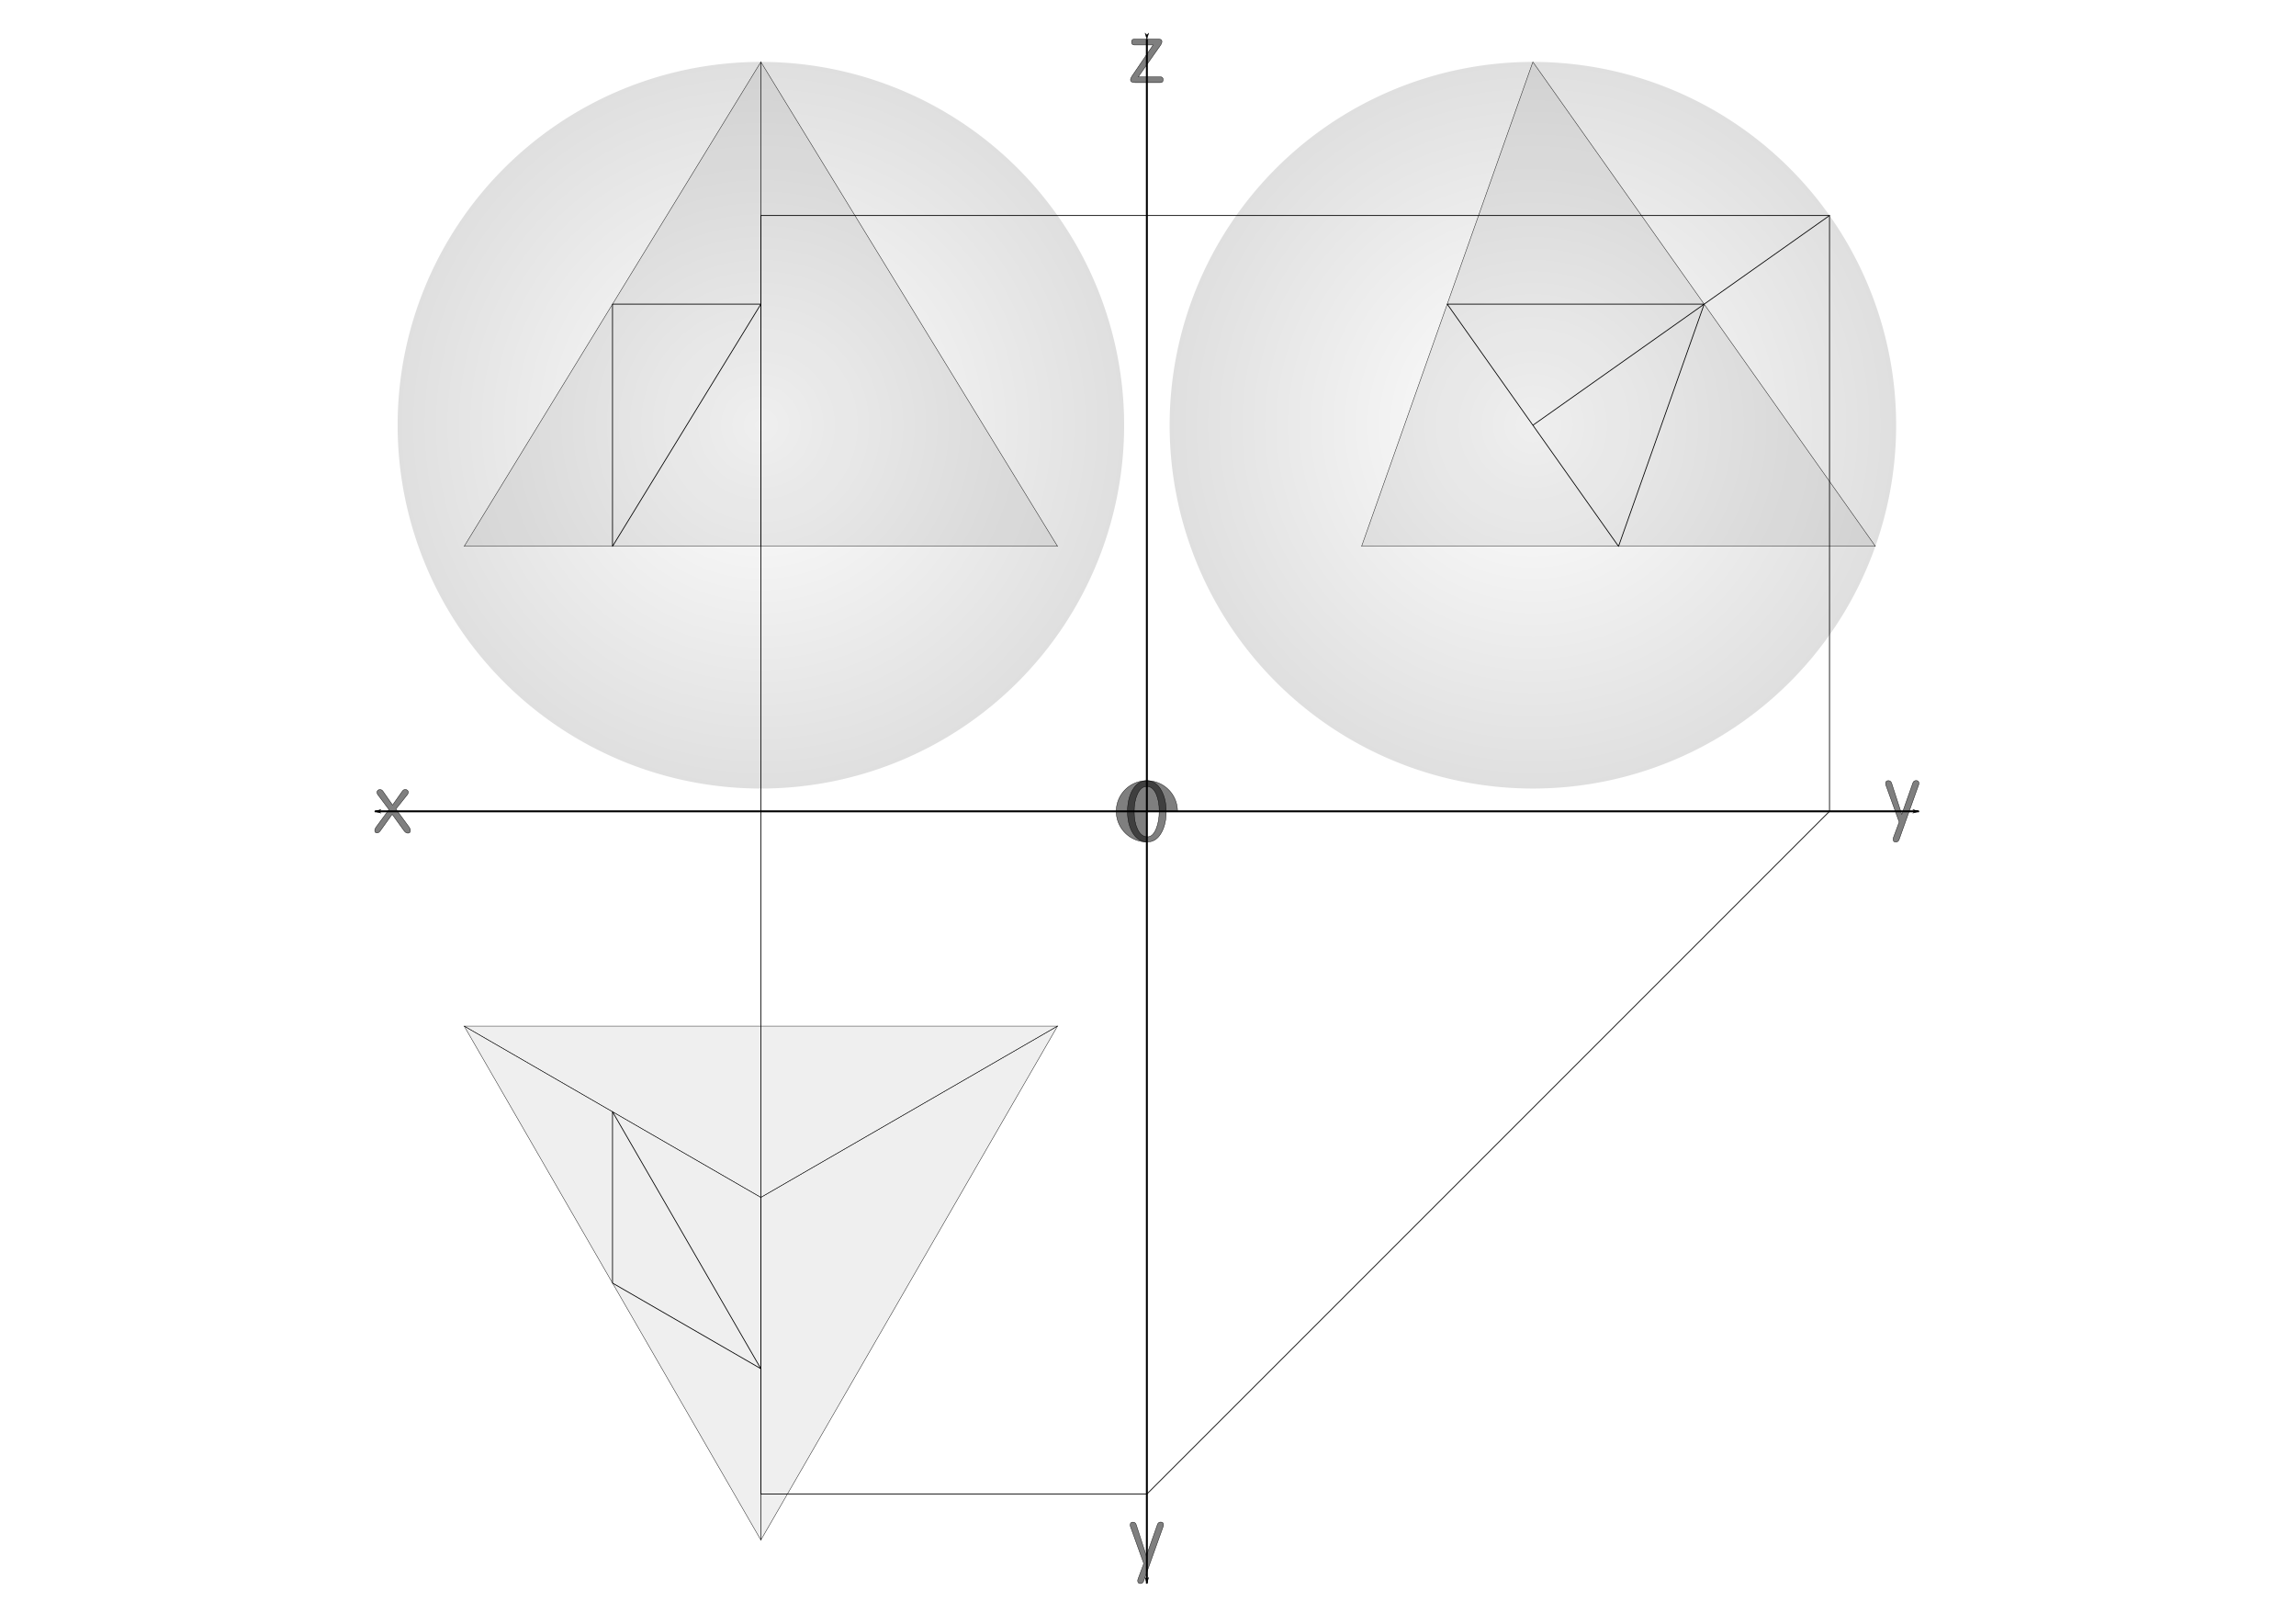 <svg xmlns="http://www.w3.org/2000/svg" xmlns:xlink="http://www.w3.org/1999/xlink" viewBox="0 0 1052.4 744.09"><defs><marker id="b" refY="0" refX="0" orient="auto" overflow="visible"><path d="M-10 0l-4 4L0 0l-14-4 4 4z" stroke="#000" stroke-width=".8pt" fill-rule="evenodd"/></marker><marker id="c" refY="0" refX="0" orient="auto" overflow="visible"><path d="M10 0l4-4L0 0l14 4-4-4z" stroke="#000" stroke-width=".8pt" fill-rule="evenodd"/></marker><radialGradient id="d" xlink:href="#a" gradientUnits="userSpaceOnUse" cy="1028.5" cx="3175.4" r="666.06"/><linearGradient id="a"><stop offset="0" stop-opacity="0"/><stop offset="1" stop-opacity=".125"/></linearGradient></defs><rect rx="0" ry="0" height="744.98" width="1053.2" y="-.675" x="-.943" fill="#fff"/><path d="M525.68 17.95v707.73M171.82 371.82h707.73" marker-end="url(#b)" marker-start="url(#c)" stroke="#000" stroke-width=".886" fill="none"/><path d="M870.507 376.727l-6.048-16.776c-.12-.311-.18-.6-.18-.864 0-.887.42-1.331 1.26-1.332.768 0 1.284.42 1.548 1.26l4.608 14.22 5.076-14.4c.264-.743.768-1.115 1.512-1.115.864 0 1.296.432 1.296 1.296 0 .24-.06.504-.18.792l-8.892 24.876c-.288.815-.804 1.223-1.548 1.223-.816 0-1.224-.432-1.224-1.296 0-.24.048-.504.144-.792l2.628-7.092M524.257 716.543l-6.048-16.776c-.12-.312-.18-.6-.18-.864 0-.888.42-1.332 1.26-1.332.768 0 1.284.42 1.548 1.26l4.608 14.22 5.076-14.4c.264-.744.768-1.116 1.512-1.116.864 0 1.296.432 1.296 1.296 0 .24-.06.504-.18.792l-8.892 24.876c-.288.816-.804 1.224-1.548 1.224-.816 0-1.224-.432-1.224-1.296 0-.24.048-.504.144-.792l2.628-7.092M519.982 17.905h10.98c1.08 0 1.62.372 1.62 1.116 0 .528-.252 1.152-.756 1.872l-10.08 14.328h10.08c.888 0 1.332.432 1.332 1.296 0 .888-.444 1.332-1.332 1.332H520.27c-1.392 0-2.088-.432-2.088-1.296 0-.456.216-.996.648-1.62l9.72-14.328h-8.568c-.888 0-1.332-.456-1.332-1.368 0-.888.444-1.332 1.332-1.332M178.287 371.022l-5.112-6.84c-.264-.36-.396-.707-.396-1.044 0-.383.132-.695.396-.935.288-.24.612-.36.972-.36.576 0 1.044.264 1.404.792l4.392 6.3 4.464-6.336c.36-.528.816-.792 1.368-.792.384 0 .708.12.972.36.288.24.432.54.432.9s-.144.72-.432 1.08l-5.292 6.66 5.976 8.1c.456.624.684 1.188.684 1.692 0 .816-.384 1.224-1.152 1.224-.648 0-1.248-.384-1.8-1.152l-5.4-7.488-5.4 7.524c-.456.672-.972 1.008-1.548 1.008-.696 0-1.044-.372-1.044-1.116 0-.48.204-.996.612-1.548l5.904-8.028M525.657 357.772c2.784 0 5.004 1.489 6.66 4.464 1.488 2.664 2.232 5.916 2.232 9.756 0 3.768-.72 6.948-2.16 9.54-1.584 2.88-3.732 4.32-6.444 4.32-2.904 0-5.196-1.452-6.876-4.356-1.512-2.616-2.268-5.82-2.268-9.612 0-3.816.744-7.056 2.232-9.72 1.656-2.928 3.864-4.392 6.624-4.392m.288 25.74c1.656 0 2.988-1.236 3.996-3.708.936-2.256 1.404-4.956 1.404-8.1 0-3.096-.468-5.688-1.404-7.776-1.032-2.351-2.46-3.528-4.284-3.528-1.8 0-3.24 1.2-4.32 3.6-.984 2.185-1.476 4.836-1.476 7.956 0 3.144.504 5.796 1.512 7.956 1.104 2.4 2.628 3.6 4.572 3.6" stroke-linejoin="round" stroke-width=".177" fill-opacity=".502" stroke="#000" stroke-linecap="round"/><path d="M525.682 385.85a14.04 14.04 0 1114.04-14.04h-14.04z" stroke-linejoin="round" fill-opacity=".502" stroke="#000" stroke-linecap="round" stroke-width=".177"/><path d="M3841.4 1028.5a666 666 0 11-1332 0 666 666 0 111332 0z" transform="matrix(.25 0 0 .25 -91.229 -62.251)" stroke-linejoin="round" stroke="#000" stroke-linecap="round" stroke-width=".004" fill="url(#d)"/><path d="M3841.4 1028.5a666 666 0 11-1332 0 666 666 0 111332 0z" transform="matrix(.25 0 0 .25 -445.09 291.61)" stroke-linejoin="round" stroke-width=".004" stroke="#000" stroke-linecap="round" fill="url(#d)"/><path d="M3841.4 1028.5a666 666 0 11-1332 0 666 666 0 111332 0z" transform="matrix(.25 0 0 .25 -445.09 -62.251)" stroke-linejoin="round" stroke-width=".004" stroke="#000" stroke-linecap="round" fill="url(#d)"/><path d="M348.75 28.383l-135.99 222h135.99v-222zM212.76 470.24l135.99 78.513v157.03l-135.99-235.54zM702.61 28.383l-78.513 222h235.54l-157.03-222z" stroke-linejoin="round" fill-opacity=".063" stroke="#000" stroke-linecap="round" stroke-width=".177"/><path d="M348.75 28.383v222h135.99zM212.76 470.24l135.99 78.513 135.99-78.513z" fill-opacity=".063" stroke="#000" stroke-width=".177"/><path d="M348.75 548.75v157.03l135.99-235.54z" fill-opacity=".063" stroke="#000" stroke-width=".177"/><path d="M280.75 139.38h67.994l-67.994 111v-111zM280.75 509.49l67.994 117.77-67.994-39.256v-78.513zM663.36 139.38h117.77l-39.256 111-78.513-111zM702.61 194.88l135.98-96.114" stroke-linejoin="round" stroke="#000" stroke-linecap="round" stroke-width=".354" fill="none"/><path d="M348.75 98.766v585.95h176.93l312.9-312.9V98.766H348.74z" stroke-linejoin="round" stroke="#000" stroke-linecap="round" stroke-width=".354" fill="none"/></svg>